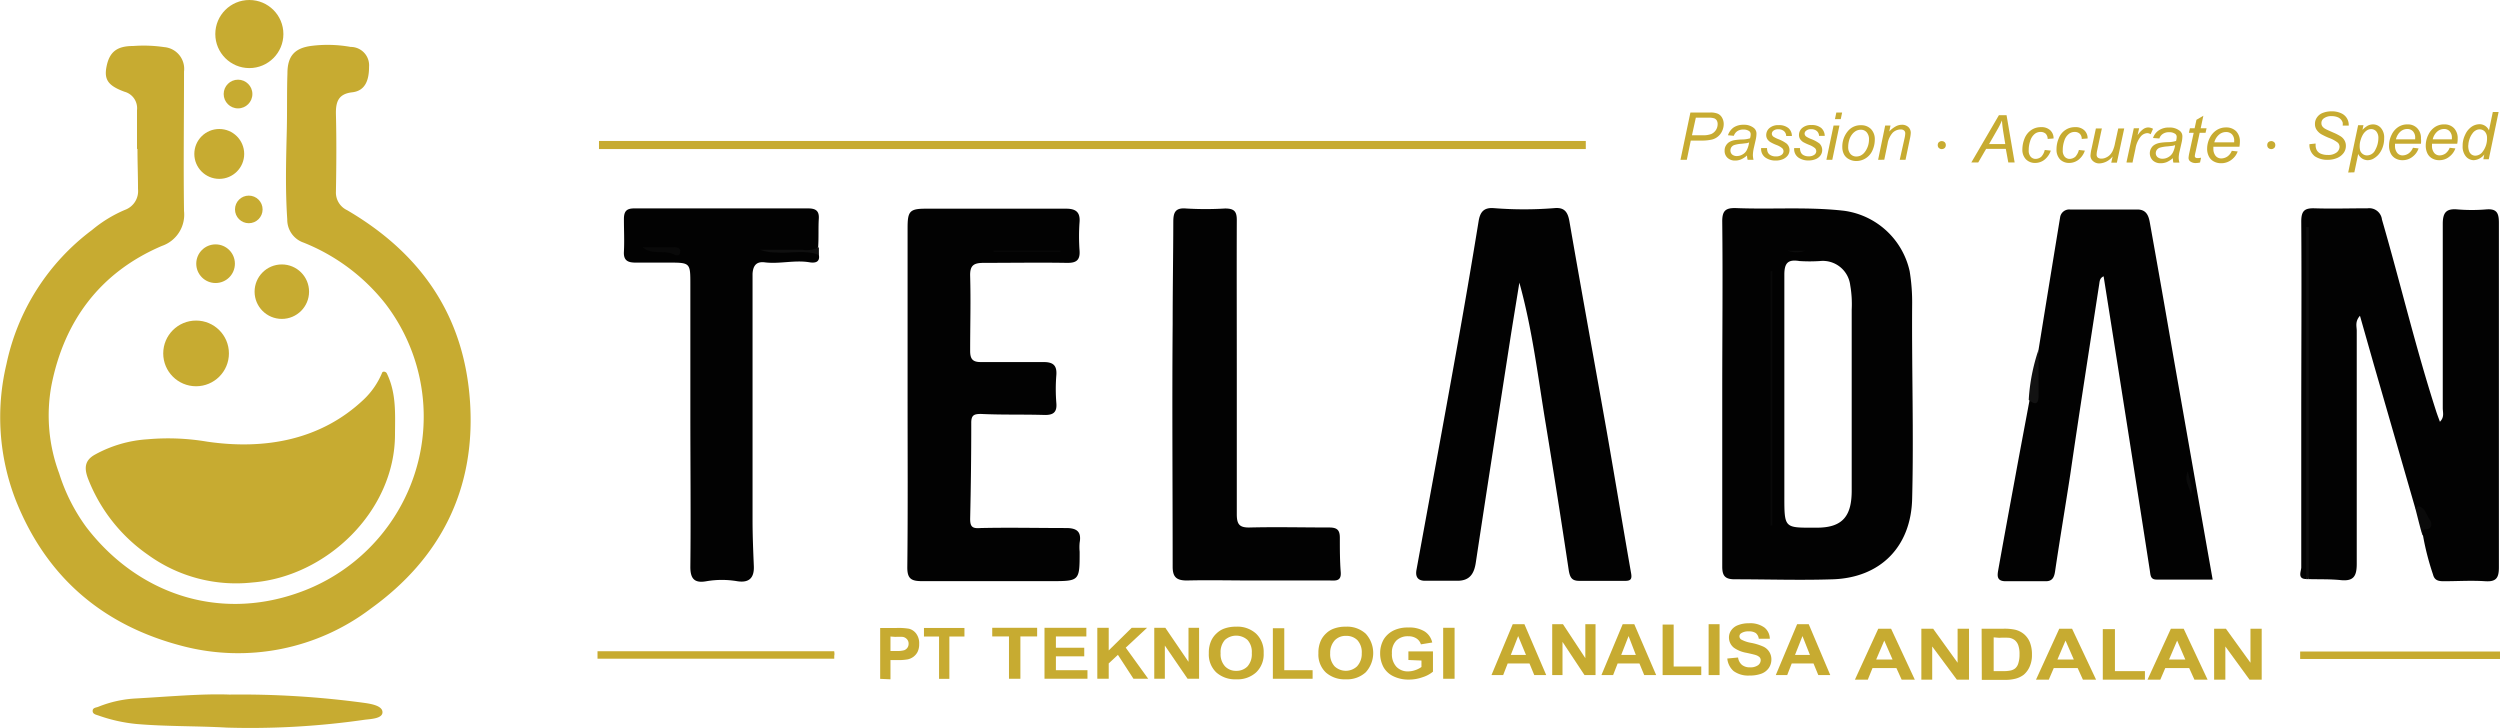 <svg xmlns="http://www.w3.org/2000/svg" viewBox="0 0 271.71 79.17"><defs><style>.cls-1{fill:#c7ab31;}.cls-2{fill:#020202;}.cls-3{fill:#c8ab30;}.cls-4{fill:#0c0c0c;}.cls-5{fill:#121212;}.cls-6{fill:#0a0a0a;}.cls-7{fill:#0f0f0f;}.cls-8{fill:#090909;}.cls-9{fill:#0b0b0b;}</style></defs><g id="Layer_2" data-name="Layer 2"><g id="Layer_1-2" data-name="Layer 1"><path class="cls-1" d="M14.89,16.19c0-1.41,0-2.81,0-4.22a1.85,1.85,0,0,0-1.36-2c-1.8-.66-2.23-1.33-1.95-2.74C11.9,5.63,12.72,5,14.47,5a15.22,15.22,0,0,1,3.37.12A2.37,2.37,0,0,1,20,7.78c0,5.06-.07,10.11,0,15.16a3.59,3.59,0,0,1-2.41,3.79c-6.71,2.87-10.62,8.15-12,15.16a18,18,0,0,0,.84,9.56,20,20,0,0,0,2.95,5.84c5.47,7.14,14.19,10.25,23,7.15a20.37,20.37,0,0,0,10.86-8.89A20.16,20.16,0,0,0,41.88,33,21.44,21.44,0,0,0,33,26.37a2.63,2.63,0,0,1-1.78-2.54c-.22-3.22-.13-6.44-.05-9.66.05-2.06,0-4.13.07-6.19,0-1.89.78-2.77,2.66-3a14.17,14.17,0,0,1,4.21.12,2,2,0,0,1,2,2.16c0,1.31-.33,2.6-1.82,2.77s-1.81,1-1.78,2.37c.07,2.81.05,5.63,0,8.44a2.11,2.11,0,0,0,1.21,2c8,4.68,12.77,11.46,13.37,20.93S47.83,60.72,40.32,66.13a23.87,23.87,0,0,1-20.46,4.09C11.25,68,5.05,62.79,1.7,54.33a24.87,24.87,0,0,1-1-14.75A24.45,24.45,0,0,1,10,25a14.21,14.21,0,0,1,3.58-2.19A2.17,2.17,0,0,0,15,20.55c0-1.45-.06-2.91-.06-4.36Z"/><path class="cls-2" d="M262.52,55.3,258,39.63l-1.51-5.31c-.56.63-.35,1.16-.35,1.64,0,8.44,0,16.87,0,25.31,0,1.31-.31,1.92-1.72,1.78-1.16-.12-2.34-.08-3.51-.11a3,3,0,0,1-.13-1.52q0-18.49,0-37,0,18.84,0,37.69a1.29,1.29,0,0,1-.13.82c-1,0-.54-.86-.54-1.27,0-5.4,0-10.79,0-16.19,0-7.13.05-14.26,0-21.39,0-1.16.35-1.47,1.43-1.44,1.92.06,3.85,0,5.78,0a1.39,1.39,0,0,1,1.56,1.22c2,6.89,3.65,13.88,5.85,20.71.12.39.27.78.45,1.27.51-.51.31-1,.31-1.5,0-6.67,0-13.33,0-20,0-1.25.38-1.69,1.61-1.58a18.88,18.88,0,0,0,3.1,0c1.16-.1,1.39.39,1.39,1.46q0,18.72,0,37.44c0,1.15-.29,1.59-1.49,1.51-1.5-.1-3,0-4.51,0-.59,0-1-.1-1.16-.73a29,29,0,0,1-1.08-4.19c-.05-.22-.21-.51-.08-.66C264.26,56.43,263.31,55.89,262.52,55.3Z"/><path class="cls-2" d="M165.13,30.72c-.35,2.19-.72,4.39-1.06,6.59-1.23,7.94-2.47,15.87-3.67,23.81-.18,1.24-.67,2-2,2-1.17,0-2.35,0-3.52,0-.79,0-1.07-.44-.93-1.19,1.45-7.94,2.92-15.87,4.34-23.81q1.26-7,2.41-14.07c.16-1,.56-1.51,1.64-1.43a41.55,41.55,0,0,0,6.6,0c1.06-.1,1.45.39,1.63,1.43,1.32,7.62,2.71,15.23,4.06,22.85.9,5.14,1.75,10.29,2.65,15.43.11.64-.08.81-.7.8-1.64,0-3.29,0-4.93,0-.78,0-1-.32-1.14-1.07q-1.2-8-2.5-15.91C167.16,41.05,166.56,35.85,165.13,30.72Z"/><path class="cls-2" d="M221.56,38q1.16-7.18,2.34-14.37a1,1,0,0,1,1.09-.86c2.44,0,4.87,0,7.31,0,1,0,1.23.71,1.36,1.46q1.31,7.3,2.57,14.62c1.41,8,2.81,16,4.25,24.14h-6.09c-.68,0-.66-.47-.74-1q-1.22-7.87-2.46-15.75c-.85-5.39-1.7-10.78-2.56-16.21-.44.19-.43.57-.48.87C227.08,37.86,226,44.74,225,51.61c-.54,3.51-1.13,7-1.65,10.51-.1.67-.33,1.05-1,1.05-1.46,0-2.92,0-4.37,0-1,0-.91-.63-.8-1.24.59-3.31,1.2-6.61,1.81-9.91.52-2.85,1.06-5.69,1.59-8.53.63-.27.69-.82.69-1.41A26.13,26.13,0,0,1,221.56,38Z"/><path class="cls-2" d="M98.64,43.06V24.78c0-1.82.22-2.1,2-2.1,5.07,0,10.15,0,15.22,0,1,0,1.56.32,1.47,1.46a21.25,21.25,0,0,0,0,3.09c.08,1.09-.4,1.36-1.4,1.34-3-.05-6,0-9,0-1.07,0-1.52.24-1.49,1.41.08,2.72,0,5.44,0,8.16,0,.91.3,1.23,1.22,1.21,2.25,0,4.51,0,6.76,0,1,0,1.46.33,1.39,1.39a18.75,18.75,0,0,0,0,3.09c.08,1-.36,1.29-1.3,1.27-2.29-.07-4.59,0-6.89-.11-.76,0-1.07.12-1.06,1q0,5.19-.12,10.4c0,.88.25,1.07,1.13,1,3.1-.07,6.2,0,9.3,0,1.13,0,1.69.37,1.47,1.58a5.33,5.33,0,0,0,0,1c0,3.19,0,3.19-3.14,3.19-4.65,0-9.3,0-14,0-1.18,0-1.61-.27-1.59-1.56C98.68,55.35,98.64,49.21,98.64,43.06Z"/><path class="cls-1" d="M41.53,40.51c.08-.2.42-.12.51.07,1.05,2.15.9,4.42.89,6.63,0,8.34-7.46,15.49-15.54,16.1a16.31,16.31,0,0,1-11.29-3A18,18,0,0,1,9.56,52c-.45-1.21-.3-2,.76-2.59a13.59,13.59,0,0,1,5.75-1.67,25.3,25.3,0,0,1,6.44.26c6.31.92,12.37-.19,17-4.56A8.44,8.44,0,0,0,41.53,40.51Z"/><path class="cls-2" d="M89,27.71c.14.8-.43.89-1,.8-1.64-.28-3.27.21-4.91,0-.94-.11-1.25.43-1.3,1.24,0,.33,0,.65,0,1q0,12.87,0,25.74c0,1.68.07,3.37.14,5.05.05,1.28-.53,1.83-1.8,1.63a9.92,9.92,0,0,0-3.35,0c-1.27.23-1.76-.23-1.75-1.58.06-5.53,0-11.06,0-16.59V30.91c0-2.37,0-2.37-2.44-2.37-1.17,0-2.35,0-3.52,0-.84,0-1.32-.23-1.26-1.2.06-1.17,0-2.35,0-3.52,0-.84.26-1.17,1.13-1.17,6.29,0,12.58,0,18.87,0,.81,0,1.24.23,1.18,1.13s0,2.05-.07,3.08c-.31.63-.9.4-1.38.41-1.72,0-3.44,0-5.16,0,2,0,4,0,6,0A.62.62,0,0,1,89,27.71Z"/><path class="cls-2" d="M134.42,40c0,5.3,0,10.6,0,15.9,0,1.14.33,1.46,1.45,1.43,2.86-.07,5.73,0,8.59,0,.87,0,1.16.28,1.16,1.12,0,1.26,0,2.52.1,3.78.06,1-.64.86-1.23.86h-8.31c-2.4,0-4.8-.06-7.19,0-1.21,0-1.55-.45-1.54-1.56,0-8.77-.07-17.54,0-26.31,0-3.71.06-7.41.07-11.11,0-1,.2-1.55,1.39-1.45a35.11,35.11,0,0,0,4.23,0c1,0,1.29.31,1.28,1.3C134.4,29.28,134.42,34.63,134.42,40Z"/><path class="cls-1" d="M24.93,75.49a99.7,99.7,0,0,1,14.72.91c.76.11,1.91.32,1.92,1s-1.18.74-1.9.82a87,87,0,0,1-15,.86c-3.3-.19-6.62-.11-9.91-.4a17.42,17.42,0,0,1-4.1-.93c-.25-.08-.6-.15-.59-.5s.4-.34.63-.44a12.62,12.62,0,0,1,4.1-.9C18.39,75.71,21.94,75.38,24.93,75.49Z"/><path class="cls-3" d="M65.17,70.91h25.5v.31H65.17Z"/><path class="cls-3" d="M251,70.92h20.74v.3H251Z"/><path class="cls-4" d="M250.64,62.94V24.68h.28V62.94Z"/><path class="cls-5" d="M221.56,38l0,5c0,1-.41,1-1.07.46A20.69,20.69,0,0,1,221.56,38Z"/><path class="cls-6" d="M262.52,55.3c.1-.1.21-.29.29-.28.82.13.9,1,1.29,1.5.19.26.35,1-.48,1-.54,0-.18.48-.33.68C263,57.27,262.78,56.28,262.52,55.3Z"/><path class="cls-7" d="M89,27.71c-1.5-.59-3.05-.15-4.57-.27a5,5,0,0,1-1.81-.29h4.6A2.87,2.87,0,0,0,89,26.87Z"/><path class="cls-2" d="M207.82,33.11a20.91,20.91,0,0,0-.27-3.63,8.47,8.47,0,0,0-7.11-6.57c-3.89-.45-7.78-.14-11.67-.29-1.2-.05-1.61.23-1.59,1.52.07,6.19,0,12.38,0,18.58s0,12.57,0,18.86c0,1,.3,1.38,1.36,1.38,3.56,0,7.13.12,10.69,0,5.19-.19,8.47-3.58,8.59-8.75C208,47.17,207.77,40.14,207.82,33.11ZM197.44,57.35c-3.53,0-3.51.15-3.51-3.49,0-8,0-16,0-24,0-1.27.38-1.69,1.63-1.49a16.79,16.79,0,0,0,2.24,0A3,3,0,0,1,201.09,31a11.89,11.89,0,0,1,.16,2.66c0,3.09,0,6.18,0,9.27,0,3.42,0,6.84,0,10.26C201.28,56,200.35,57.36,197.44,57.35Z"/><path class="cls-8" d="M192.61,29.44V57.11h-.18V29.49Z"/><path class="cls-4" d="M196.19,27.25a2.76,2.76,0,0,1-1.89,0Z"/><path class="cls-9" d="M238.08,53.9c.13-.81-.81-1.44-.3-2.67C238,52.34,238.41,53.06,238.08,53.9Z"/><path class="cls-8" d="M115.27,27.35H108v-.11h7.24Z"/><path class="cls-8" d="M69.85,26.87c1.11,0,2.21,0,3.31,0,.37,0,.86,0,.77.55s-.55.3-.81.18C72.07,27.15,70.89,27.75,69.85,26.87Z"/><circle class="cls-1" cx="21.31" cy="38.41" r="3.57"/><circle class="cls-1" cx="30.63" cy="31.7" r="2.96"/><circle class="cls-1" cx="23.43" cy="28.66" r="2.1"/><circle class="cls-1" cx="27.04" cy="22.76" r="1.5"/><circle class="cls-1" cx="23.83" cy="16.73" r="2.71"/><circle class="cls-1" cx="27.1" cy="3.7" r="3.7"/><circle class="cls-1" cx="25.87" cy="10.22" r="1.56"/><rect class="cls-1" x="249.99" y="70.81" width="21.72" height="0.81"/><rect class="cls-1" x="65.1" y="15.32" width="107.25" height="0.88"/><rect class="cls-1" x="64.94" y="70.78" width="25.73" height="0.81"/><path class="cls-1" d="M95.66,73.78V68.25h1.8a6.94,6.94,0,0,1,1.32.08,1.41,1.41,0,0,1,.8.54A1.75,1.75,0,0,1,99.9,70a1.86,1.86,0,0,1-.18.86,1.56,1.56,0,0,1-.47.54,1.65,1.65,0,0,1-.58.26,5.84,5.84,0,0,1-1.16.08h-.73v2.09Zm1.12-4.6v1.57h.61a2.83,2.83,0,0,0,.88-.08.74.74,0,0,0,.35-.27.73.73,0,0,0,.13-.43.7.7,0,0,0-.18-.5.78.78,0,0,0-.45-.25,6,6,0,0,0-.8,0Z"/><path class="cls-1" d="M102.06,73.78v-4.6h-1.64v-.93h4.4v.93h-1.64v4.6Z"/><path class="cls-1" d="M109.66,73.77v-4.6h-1.82v-.94h4.88v.94H110.9v4.6Z"/><path class="cls-1" d="M113.52,73.77V68.23h4.55v.94h-3.31V70.4h3.08v.93h-3.08v1.51h3.43v.93Z"/><path class="cls-1" d="M119.26,73.77V68.23h1.24v2.46l2.5-2.46h1.67l-2.32,2.16,2.44,3.38h-1.6l-1.69-2.6-1,.93v1.67Z"/><path class="cls-1" d="M125.45,73.77V68.23h1.2l2.52,3.7v-3.7h1.15v5.54h-1.25l-2.47-3.61v3.61Z"/><path class="cls-1" d="M131.38,71a3.14,3.14,0,0,1,.28-1.41,2.49,2.49,0,0,1,.57-.76,2.39,2.39,0,0,1,.79-.5,3.67,3.67,0,0,1,1.33-.22,3,3,0,0,1,2.17.76,2.75,2.75,0,0,1,.82,2.11,2.71,2.71,0,0,1-.81,2.09,3,3,0,0,1-2.17.76,3.06,3.06,0,0,1-2.17-.75A2.69,2.69,0,0,1,131.38,71Zm1.28,0a1.94,1.94,0,0,0,.48,1.42,1.63,1.63,0,0,0,1.22.49,1.66,1.66,0,0,0,1.22-.48,2,2,0,0,0,.47-1.45,1.94,1.94,0,0,0-.46-1.42,1.84,1.84,0,0,0-2.47,0A2,2,0,0,0,132.66,71Z"/><path class="cls-1" d="M138.34,73.77V68.28h1.24v4.56h3.08v.93Z"/><path class="cls-1" d="M143.29,71a3.14,3.14,0,0,1,.28-1.41,2.49,2.49,0,0,1,.57-.76,2.34,2.34,0,0,1,.8-.5,3.58,3.58,0,0,1,1.32-.22,3,3,0,0,1,2.17.76,3.11,3.11,0,0,1,0,4.2,3,3,0,0,1-2.16.76,3.07,3.07,0,0,1-2.18-.75A2.69,2.69,0,0,1,143.29,71Zm1.28,0a1.94,1.94,0,0,0,.48,1.42,1.78,1.78,0,0,0,2.44,0A2,2,0,0,0,148,71a1.94,1.94,0,0,0-.47-1.42,1.67,1.67,0,0,0-1.23-.47,1.63,1.63,0,0,0-1.23.48A2,2,0,0,0,144.57,71Z"/><path class="cls-1" d="M153.07,71.73V70.8h2.67V73a3.33,3.33,0,0,1-1.12.6,4.39,4.39,0,0,1-1.5.26,3.71,3.71,0,0,1-1.68-.36,2.42,2.42,0,0,1-1.08-1A3.14,3.14,0,0,1,150,71a3,3,0,0,1,.4-1.53,2.61,2.61,0,0,1,1.18-1,3.51,3.51,0,0,1,1.47-.27,3.18,3.18,0,0,1,1.79.43,1.92,1.92,0,0,1,.82,1.2l-1.23.2a1.18,1.18,0,0,0-.48-.64,1.59,1.59,0,0,0-.9-.24,1.78,1.78,0,0,0-1.29.47,1.84,1.84,0,0,0-.48,1.38,2,2,0,0,0,.49,1.47,1.69,1.69,0,0,0,1.27.5,2.38,2.38,0,0,0,.78-.14,2.48,2.48,0,0,0,.67-.34v-.7Z"/><path class="cls-1" d="M156.85,73.77V68.23h1.24v5.54Z"/><path class="cls-1" d="M168.05,73.37h-1.3l-.52-1.26h-2.37l-.49,1.26H162.1l2.31-5.53h1.27Zm-2.2-2.19L165,69.13l-.8,2.05Z"/><path class="cls-1" d="M168.7,73.37V67.84h1.17l2.43,3.69V67.84h1.11v5.53h-1.2l-2.39-3.61v3.61Z"/><path class="cls-1" d="M180,73.37h-1.3l-.52-1.26h-2.37l-.49,1.26h-1.27l2.31-5.53h1.26Zm-2.21-2.19L177,69.13l-.8,2.05Z"/><path class="cls-1" d="M180.7,73.37V67.88h1.2v4.56h3v.93Z"/><path class="cls-1" d="M185.7,73.37V67.84h1.19v5.53Z"/><path class="cls-1" d="M187.73,71.57l1.17-.11a1.27,1.27,0,0,0,.43.81,1.35,1.35,0,0,0,.87.26,1.43,1.43,0,0,0,.87-.23.69.69,0,0,0,.29-.54.48.48,0,0,0-.12-.33,1.13,1.13,0,0,0-.43-.24q-.21-.07-1-.24a3.34,3.34,0,0,1-1.36-.55,1.41,1.41,0,0,1-.54-1.11,1.33,1.33,0,0,1,.25-.79,1.54,1.54,0,0,1,.75-.56,3.09,3.09,0,0,1,1.16-.2,2.62,2.62,0,0,1,1.69.46,1.58,1.58,0,0,1,.59,1.22l-1.2,0a.93.93,0,0,0-.33-.62,1.31,1.31,0,0,0-.76-.18,1.4,1.4,0,0,0-.82.2.4.4,0,0,0-.19.34.43.43,0,0,0,.18.34,3.55,3.55,0,0,0,1.1.37,6,6,0,0,1,1.3.4,1.51,1.51,0,0,1,.89,1.44,1.61,1.61,0,0,1-.28.89,1.7,1.7,0,0,1-.81.62,3.64,3.64,0,0,1-1.29.2,2.68,2.68,0,0,1-1.73-.49A2.06,2.06,0,0,1,187.73,71.57Z"/><path class="cls-1" d="M198.92,73.37h-1.3l-.52-1.26h-2.37l-.49,1.26H193l2.32-5.53h1.26Zm-2.21-2.19-.81-2.05-.81,2.05Z"/><path class="cls-1" d="M208.11,73.87h-1.43l-.57-1.26h-2.6L203,73.87h-1.4l2.54-5.54h1.39Zm-2.42-2.19-.9-2.06-.88,2.06Z"/><path class="cls-1" d="M208.82,73.87V68.33h1.28l2.66,3.7v-3.7H214v5.54h-1.32L210,70.26v3.61Z"/><path class="cls-1" d="M215.37,68.33h2.4a5.52,5.52,0,0,1,1.24.11,2.36,2.36,0,0,1,1,.51,2.31,2.31,0,0,1,.62.9,3.54,3.54,0,0,1,.21,1.3,3,3,0,0,1-.2,1.18,2.42,2.42,0,0,1-.69,1,2.52,2.52,0,0,1-.93.44,4.48,4.48,0,0,1-1.16.12h-2.47Zm1.31.94v3.67h1a3.73,3.73,0,0,0,.8-.06,1.22,1.22,0,0,0,.53-.23,1.13,1.13,0,0,0,.34-.53,3.09,3.09,0,0,0,.14-1,2.79,2.79,0,0,0-.14-1,1.27,1.27,0,0,0-.37-.54,1.36,1.36,0,0,0-.61-.26,7.85,7.85,0,0,0-1.08,0Z"/><path class="cls-1" d="M227.81,73.87h-1.43l-.57-1.26h-2.6l-.54,1.26h-1.39l2.53-5.54h1.39Zm-2.42-2.19-.9-2.06-.88,2.06Z"/><path class="cls-1" d="M228.54,73.87V68.38h1.32v4.56h3.26v.93Z"/><path class="cls-1" d="M239.93,73.87H238.5l-.57-1.26h-2.6l-.54,1.26H233.4l2.54-5.54h1.39Zm-2.42-2.19-.89-2.06-.88,2.06Z"/><path class="cls-1" d="M240.64,73.87V68.33h1.28l2.67,3.7v-3.7h1.22v5.54h-1.32l-2.63-3.61v3.61Z"/><path class="cls-1" d="M182.64,17.37l1.08-5.14h2.14a2,2,0,0,1,.84.13,1,1,0,0,1,.46.43,1.38,1.38,0,0,1,.18.7,1.71,1.71,0,0,1-.13.65,1.66,1.66,0,0,1-.73.86,1.61,1.61,0,0,1-.43.17,4.79,4.79,0,0,1-1,.11h-1.29l-.43,2.09Zm1.25-2.67H185a2.48,2.48,0,0,0,1-.14,1.17,1.17,0,0,0,.68-1.05.8.8,0,0,0-.09-.41.6.6,0,0,0-.28-.24,2.12,2.12,0,0,0-.69-.07h-1.31Z"/><path class="cls-1" d="M189.87,16.9a2.51,2.51,0,0,1-.64.42,1.57,1.57,0,0,1-.65.13,1.16,1.16,0,0,1-.83-.3,1,1,0,0,1-.31-.78,1,1,0,0,1,.14-.55,1.09,1.09,0,0,1,.38-.39,1.66,1.66,0,0,1,.57-.2,6.43,6.43,0,0,1,.81-.07,2.92,2.92,0,0,0,.86-.13,1.52,1.52,0,0,0,.07-.43.42.42,0,0,0-.16-.35,1.06,1.06,0,0,0-.64-.17,1.12,1.12,0,0,0-.66.18,1,1,0,0,0-.37.5l-.64-.06a1.71,1.71,0,0,1,.62-.85,1.91,1.91,0,0,1,1.08-.29,1.67,1.67,0,0,1,1.09.33.77.77,0,0,1,.31.64,3.11,3.11,0,0,1-.09.69l-.21.92a3.87,3.87,0,0,0-.09.72,2.41,2.41,0,0,0,.07.51h-.64A2.48,2.48,0,0,1,189.87,16.9Zm.23-1.42a1.29,1.29,0,0,1-.28.08l-.51.06a3.59,3.59,0,0,0-.78.13.65.65,0,0,0-.35.24.66.66,0,0,0-.11.36.59.59,0,0,0,.18.44.77.77,0,0,0,.53.17,1.19,1.19,0,0,0,.6-.17,1.13,1.13,0,0,0,.46-.46A2.68,2.68,0,0,0,190.1,15.48Z"/><path class="cls-1" d="M191.41,16.09l.64,0a1.08,1.08,0,0,0,.08.46.68.68,0,0,0,.31.32A1.12,1.12,0,0,0,193,17a1,1,0,0,0,.63-.17.49.49,0,0,0,.21-.39.47.47,0,0,0-.13-.32,2.06,2.06,0,0,0-.63-.36,4.58,4.58,0,0,1-.64-.3,1.08,1.08,0,0,1-.36-.34.84.84,0,0,1-.12-.45,1,1,0,0,1,.35-.75,1.44,1.44,0,0,1,1-.32,1.58,1.58,0,0,1,1.06.32,1.13,1.13,0,0,1,.38.86l-.62,0a.72.72,0,0,0-.24-.53.93.93,0,0,0-.63-.2.78.78,0,0,0-.51.15.43.43,0,0,0-.18.33.42.42,0,0,0,.15.31,2.78,2.78,0,0,0,.55.28,3.65,3.65,0,0,1,.91.49.93.93,0,0,1,.31.71,1,1,0,0,1-.17.55,1.3,1.3,0,0,1-.52.42,1.94,1.94,0,0,1-.82.16,1.88,1.88,0,0,1-1.1-.32A1.13,1.13,0,0,1,191.41,16.09Z"/><path class="cls-1" d="M195,16.09l.63,0a1.08,1.08,0,0,0,.09.46.64.64,0,0,0,.31.32,1.09,1.09,0,0,0,.53.12,1,1,0,0,0,.63-.17.49.49,0,0,0,.21-.39.52.52,0,0,0-.13-.32,2.2,2.2,0,0,0-.63-.36,5.7,5.7,0,0,1-.65-.3,1.14,1.14,0,0,1-.35-.34.84.84,0,0,1-.12-.45,1,1,0,0,1,.35-.75,1.43,1.43,0,0,1,1-.32,1.59,1.59,0,0,1,1.07.32,1.17,1.17,0,0,1,.38.86l-.62,0a.72.72,0,0,0-.24-.53.93.93,0,0,0-.63-.2.78.78,0,0,0-.51.15.41.41,0,0,0-.19.33.43.43,0,0,0,.16.31,2.78,2.78,0,0,0,.55.28,3.65,3.65,0,0,1,.91.49,1,1,0,0,1,.13,1.26,1.21,1.21,0,0,1-.51.42,2,2,0,0,1-.83.16,1.85,1.85,0,0,1-1.09-.32A1.13,1.13,0,0,1,195,16.09Z"/><path class="cls-1" d="M198.5,17.37l.78-3.73h.64l-.78,3.73Zm.93-4.42.15-.72h.63l-.15.72Z"/><path class="cls-1" d="M200.23,16a2.6,2.6,0,0,1,.65-1.8,1.77,1.77,0,0,1,1.38-.59,1.47,1.47,0,0,1,1.09.42,1.58,1.58,0,0,1,.41,1.14,2.83,2.83,0,0,1-.26,1.19,1.92,1.92,0,0,1-1.74,1.14,1.59,1.59,0,0,1-.79-.19,1.26,1.26,0,0,1-.55-.52A1.68,1.68,0,0,1,200.23,16Zm.64-.06a1.13,1.13,0,0,0,.25.8.84.84,0,0,0,.64.27,1.19,1.19,0,0,0,.41-.08,1.42,1.42,0,0,0,.37-.25,1.88,1.88,0,0,0,.29-.39,2.37,2.37,0,0,0,.2-.46,2.27,2.27,0,0,0,.1-.67,1.13,1.13,0,0,0-.25-.78.81.81,0,0,0-.64-.28,1.09,1.09,0,0,0-.54.14,1.49,1.49,0,0,0-.45.42,1.82,1.82,0,0,0-.29.63A2.8,2.8,0,0,0,200.87,15.89Z"/><path class="cls-1" d="M204.12,17.37l.77-3.73h.58l-.14.65a2.88,2.88,0,0,1,.7-.55,1.38,1.38,0,0,1,.67-.18,1,1,0,0,1,.71.25.86.86,0,0,1,.26.65,3.83,3.83,0,0,1-.1.65l-.47,2.26h-.63L207,15a2.58,2.58,0,0,0,.07-.51.41.41,0,0,0-.12-.3.53.53,0,0,0-.37-.12,1.25,1.25,0,0,0-.87.35,2.32,2.32,0,0,0-.56,1.21l-.36,1.73Z"/><path class="cls-1" d="M214.25,17.66l3-5.14h.83l.88,5.14h-.69L218,16.18h-2.14L215,17.66Zm1.93-2h1.76l-.21-1.29c-.08-.51-.13-.94-.15-1.28a8.61,8.61,0,0,1-.53,1.05Z"/><path class="cls-1" d="M222.23,16.3l.66.07a2.17,2.17,0,0,1-.7,1,1.66,1.66,0,0,1-1,.34,1.38,1.38,0,0,1-1-.39,1.49,1.49,0,0,1-.39-1.1,3.23,3.23,0,0,1,.25-1.2,2,2,0,0,1,.72-.89,1.83,1.83,0,0,1,1.06-.31,1.36,1.36,0,0,1,1,.34,1.17,1.17,0,0,1,.36.89l-.64.05a.83.83,0,0,0-.21-.56.79.79,0,0,0-.55-.2,1,1,0,0,0-.69.25,1.58,1.58,0,0,0-.45.73,3,3,0,0,0-.16,1,1,1,0,0,0,.21.71.71.71,0,0,0,.54.24,1,1,0,0,0,.61-.23A1.59,1.59,0,0,0,222.23,16.3Z"/><path class="cls-1" d="M225.94,16.3l.65.07a2.1,2.1,0,0,1-.7,1,1.66,1.66,0,0,1-1,.34,1.38,1.38,0,0,1-1-.39,1.53,1.53,0,0,1-.38-1.1,3,3,0,0,1,.25-1.2,1.87,1.87,0,0,1,.71-.89,1.83,1.83,0,0,1,1.06-.31,1.36,1.36,0,0,1,1,.34,1.17,1.17,0,0,1,.36.89l-.64.05a.75.75,0,0,0-.21-.56.77.77,0,0,0-.55-.2,1,1,0,0,0-.68.25,1.51,1.51,0,0,0-.46.73,3,3,0,0,0-.16,1,1,1,0,0,0,.21.71.71.71,0,0,0,.54.24,1,1,0,0,0,.61-.23A1.69,1.69,0,0,0,225.94,16.3Z"/><path class="cls-1" d="M229.61,17a1.93,1.93,0,0,1-1.41.76,1,1,0,0,1-.72-.25.78.78,0,0,1-.28-.6,4.87,4.87,0,0,1,.13-.81l.46-2.14h.65l-.51,2.38a2.41,2.41,0,0,0-.06.46.42.42,0,0,0,.13.33.62.62,0,0,0,.39.11,1.12,1.12,0,0,0,.53-.13,1.31,1.31,0,0,0,.46-.35,1.65,1.65,0,0,0,.3-.52,3.61,3.61,0,0,0,.19-.68l.35-1.6h.65l-.8,3.72h-.61Z"/><path class="cls-1" d="M231.11,17.66l.8-3.72h.58l-.17.76a2.65,2.65,0,0,1,.58-.64,1,1,0,0,1,.58-.21A1.19,1.19,0,0,1,234,14l-.26.59a.66.66,0,0,0-.38-.12,1,1,0,0,0-.7.37,2.81,2.81,0,0,0-.57,1.33l-.32,1.5Z"/><path class="cls-1" d="M236.16,17.19a2.94,2.94,0,0,1-.65.42,1.72,1.72,0,0,1-.68.13,1.19,1.19,0,0,1-.85-.3,1.09,1.09,0,0,1-.18-1.33,1,1,0,0,1,.39-.39,1.78,1.78,0,0,1,.59-.2,6.88,6.88,0,0,1,.83-.07,3.1,3.1,0,0,0,.89-.13,1.52,1.52,0,0,0,.07-.43.39.39,0,0,0-.16-.34,1.07,1.07,0,0,0-.67-.18,1.15,1.15,0,0,0-.67.18.93.93,0,0,0-.38.5L234,15a1.57,1.57,0,0,1,.64-.84,1.91,1.91,0,0,1,1.11-.3,1.74,1.74,0,0,1,1.12.33.75.75,0,0,1,.32.64,3.11,3.11,0,0,1-.09.69l-.21.92a3.29,3.29,0,0,0-.1.72,2,2,0,0,0,.08.51h-.66A1.82,1.82,0,0,1,236.16,17.19Zm.24-1.42a1.38,1.38,0,0,1-.29.08l-.53.06a4,4,0,0,0-.81.13.69.69,0,0,0-.35.24.6.6,0,0,0-.12.36.56.56,0,0,0,.19.44.81.81,0,0,0,.54.17,1.19,1.19,0,0,0,.63-.17,1.22,1.22,0,0,0,.47-.46A2.43,2.43,0,0,0,236.4,15.77Z"/><path class="cls-1" d="M239.22,17.14l-.11.52a1.88,1.88,0,0,1-.46.06.94.94,0,0,1-.62-.19.47.47,0,0,1-.17-.38,3.8,3.8,0,0,1,.09-.56l.47-2.16h-.52l.11-.49h.51l.2-.92.75-.44-.29,1.36h.64l-.11.49h-.64l-.44,2.05a3.48,3.48,0,0,0-.09.47.22.22,0,0,0,.07.17.34.34,0,0,0,.22.06A1.56,1.56,0,0,0,239.22,17.14Z"/><path class="cls-1" d="M242.56,16.39l.64.07a1.89,1.89,0,0,1-.63.87,1.8,1.8,0,0,1-1.18.41,1.61,1.61,0,0,1-.78-.19,1.25,1.25,0,0,1-.54-.55,1.76,1.76,0,0,1-.19-.84,2.64,2.64,0,0,1,.29-1.18,2.11,2.11,0,0,1,.76-.85,1.87,1.87,0,0,1,1-.28,1.51,1.51,0,0,1,1.1.41,1.57,1.57,0,0,1,.41,1.13,3.53,3.53,0,0,1-.05.56h-2.83a1.68,1.68,0,0,0,0,.2,1.2,1.2,0,0,0,.25.8.8.8,0,0,0,.61.27,1.22,1.22,0,0,0,.66-.21A1.35,1.35,0,0,0,242.56,16.39Zm-1.9-.92h2.16v-.14a1,1,0,0,0-.24-.73.86.86,0,0,0-.64-.25,1.15,1.15,0,0,0-.76.28A1.66,1.66,0,0,0,240.66,15.47Z"/><path class="cls-1" d="M251,15.67l.67-.07v.18a1.14,1.14,0,0,0,.13.55.9.9,0,0,0,.45.38,1.9,1.9,0,0,0,.75.13,1.45,1.45,0,0,0,.95-.27.79.79,0,0,0,.32-.61.67.67,0,0,0-.17-.44,3.46,3.46,0,0,0-1-.54,7.42,7.42,0,0,1-.83-.4,1.63,1.63,0,0,1-.51-.5,1.11,1.11,0,0,1-.16-.61,1.19,1.19,0,0,1,.22-.71,1.32,1.32,0,0,1,.63-.49,2.59,2.59,0,0,1,.95-.17,2.37,2.37,0,0,1,1.05.21,1.37,1.37,0,0,1,.82,1.23v.11l-.66,0a1.05,1.05,0,0,0,0-.34,1,1,0,0,0-.22-.36,1,1,0,0,0-.4-.24,1.76,1.76,0,0,0-.58-.09,1.35,1.35,0,0,0-.87.26.61.61,0,0,0-.24.51.59.59,0,0,0,.1.34,1,1,0,0,0,.35.29c.12.07.41.2.87.4a5.46,5.46,0,0,1,.76.39,1.23,1.23,0,0,1,.43.45,1.16,1.16,0,0,1,.15.6,1.29,1.29,0,0,1-.25.77,1.67,1.67,0,0,1-.7.54,2.56,2.56,0,0,1-1,.2,2.46,2.46,0,0,1-1.42-.38A1.55,1.55,0,0,1,251,15.67Z"/><path class="cls-1" d="M255.21,18.75l1.08-5.14h.58l-.11.51a2.45,2.45,0,0,1,.59-.47,1.26,1.26,0,0,1,.54-.13,1.12,1.12,0,0,1,.88.39,1.57,1.57,0,0,1,.35,1.11,2.78,2.78,0,0,1-.19,1.06,2.4,2.4,0,0,1-.47.77,2.37,2.37,0,0,1-.57.43,1.37,1.37,0,0,1-.59.13,1.14,1.14,0,0,1-1-.68l-.42,2Zm1.25-2.94a1.9,1.9,0,0,0,.06.58.79.79,0,0,0,.29.36.74.74,0,0,0,.46.14,1,1,0,0,0,.89-.61,2.64,2.64,0,0,0,.33-1.26,1.08,1.08,0,0,0-.22-.73.73.73,0,0,0-.56-.26.85.85,0,0,0-.45.13,1.4,1.4,0,0,0-.39.38,2.3,2.3,0,0,0-.29.63A2,2,0,0,0,256.46,15.81Z"/><path class="cls-1" d="M262.25,16.06l.61.07a1.84,1.84,0,0,1-.61.87,1.72,1.72,0,0,1-1.14.41,1.53,1.53,0,0,1-.76-.19,1.26,1.26,0,0,1-.52-.55,1.89,1.89,0,0,1-.18-.84,2.62,2.62,0,0,1,.28-1.18,2.05,2.05,0,0,1,.73-.85,1.77,1.77,0,0,1,1-.28,1.39,1.39,0,0,1,1.06.42,1.52,1.52,0,0,1,.4,1.12,2.65,2.65,0,0,1,0,.56H260.3a1.48,1.48,0,0,0,0,.2,1.19,1.19,0,0,0,.24.8.74.74,0,0,0,.58.27,1.17,1.17,0,0,0,.65-.21A1.4,1.4,0,0,0,262.25,16.06Zm-1.85-.92h2.09c0-.06,0-.11,0-.14a1,1,0,0,0-.24-.73.81.81,0,0,0-.62-.25,1.12,1.12,0,0,0-.74.28A1.64,1.64,0,0,0,260.4,15.14Z"/><path class="cls-1" d="M266.24,16.06l.62.07a1.94,1.94,0,0,1-.62.87,1.7,1.7,0,0,1-1.14.41,1.53,1.53,0,0,1-.76-.19,1.26,1.26,0,0,1-.52-.55,1.89,1.89,0,0,1-.18-.84,2.62,2.62,0,0,1,.28-1.18,2.05,2.05,0,0,1,.73-.85,1.77,1.77,0,0,1,1-.28,1.41,1.41,0,0,1,1.07.42,1.56,1.56,0,0,1,.39,1.12,2.65,2.65,0,0,1-.05.56h-2.74c0,.08,0,.14,0,.2a1.19,1.19,0,0,0,.24.8.76.76,0,0,0,.59.27,1.16,1.16,0,0,0,.64-.21A1.4,1.4,0,0,0,266.24,16.06Zm-1.84-.92h2.08a.82.82,0,0,0,0-.14,1,1,0,0,0-.24-.73.79.79,0,0,0-.61-.25,1.1,1.1,0,0,0-.74.28A1.58,1.58,0,0,0,264.4,15.14Z"/><path class="cls-1" d="M270,16.79a1.56,1.56,0,0,1-1.14.62A1.13,1.13,0,0,1,268,17a1.66,1.66,0,0,1-.35-1.13,2.66,2.66,0,0,1,.28-1.24,2.05,2.05,0,0,1,.69-.85,1.56,1.56,0,0,1,.84-.28,1.11,1.11,0,0,1,1.05.67l.42-2h.63l-1.07,5.14h-.59Zm-1.74-1a1.7,1.7,0,0,0,.08.61.77.77,0,0,0,.26.38.72.72,0,0,0,.44.14,1,1,0,0,0,.79-.44A2.33,2.33,0,0,0,270.3,15a1,1,0,0,0-.23-.69.76.76,0,0,0-.58-.25.81.81,0,0,0-.41.11,1.05,1.05,0,0,0-.37.34,2.12,2.12,0,0,0-.32.62A2.2,2.2,0,0,0,268.27,15.77Z"/><circle class="cls-1" cx="211.04" cy="15.77" r="0.44"/><circle class="cls-1" cx="246.85" cy="15.77" r="0.44"/></g></g></svg>
